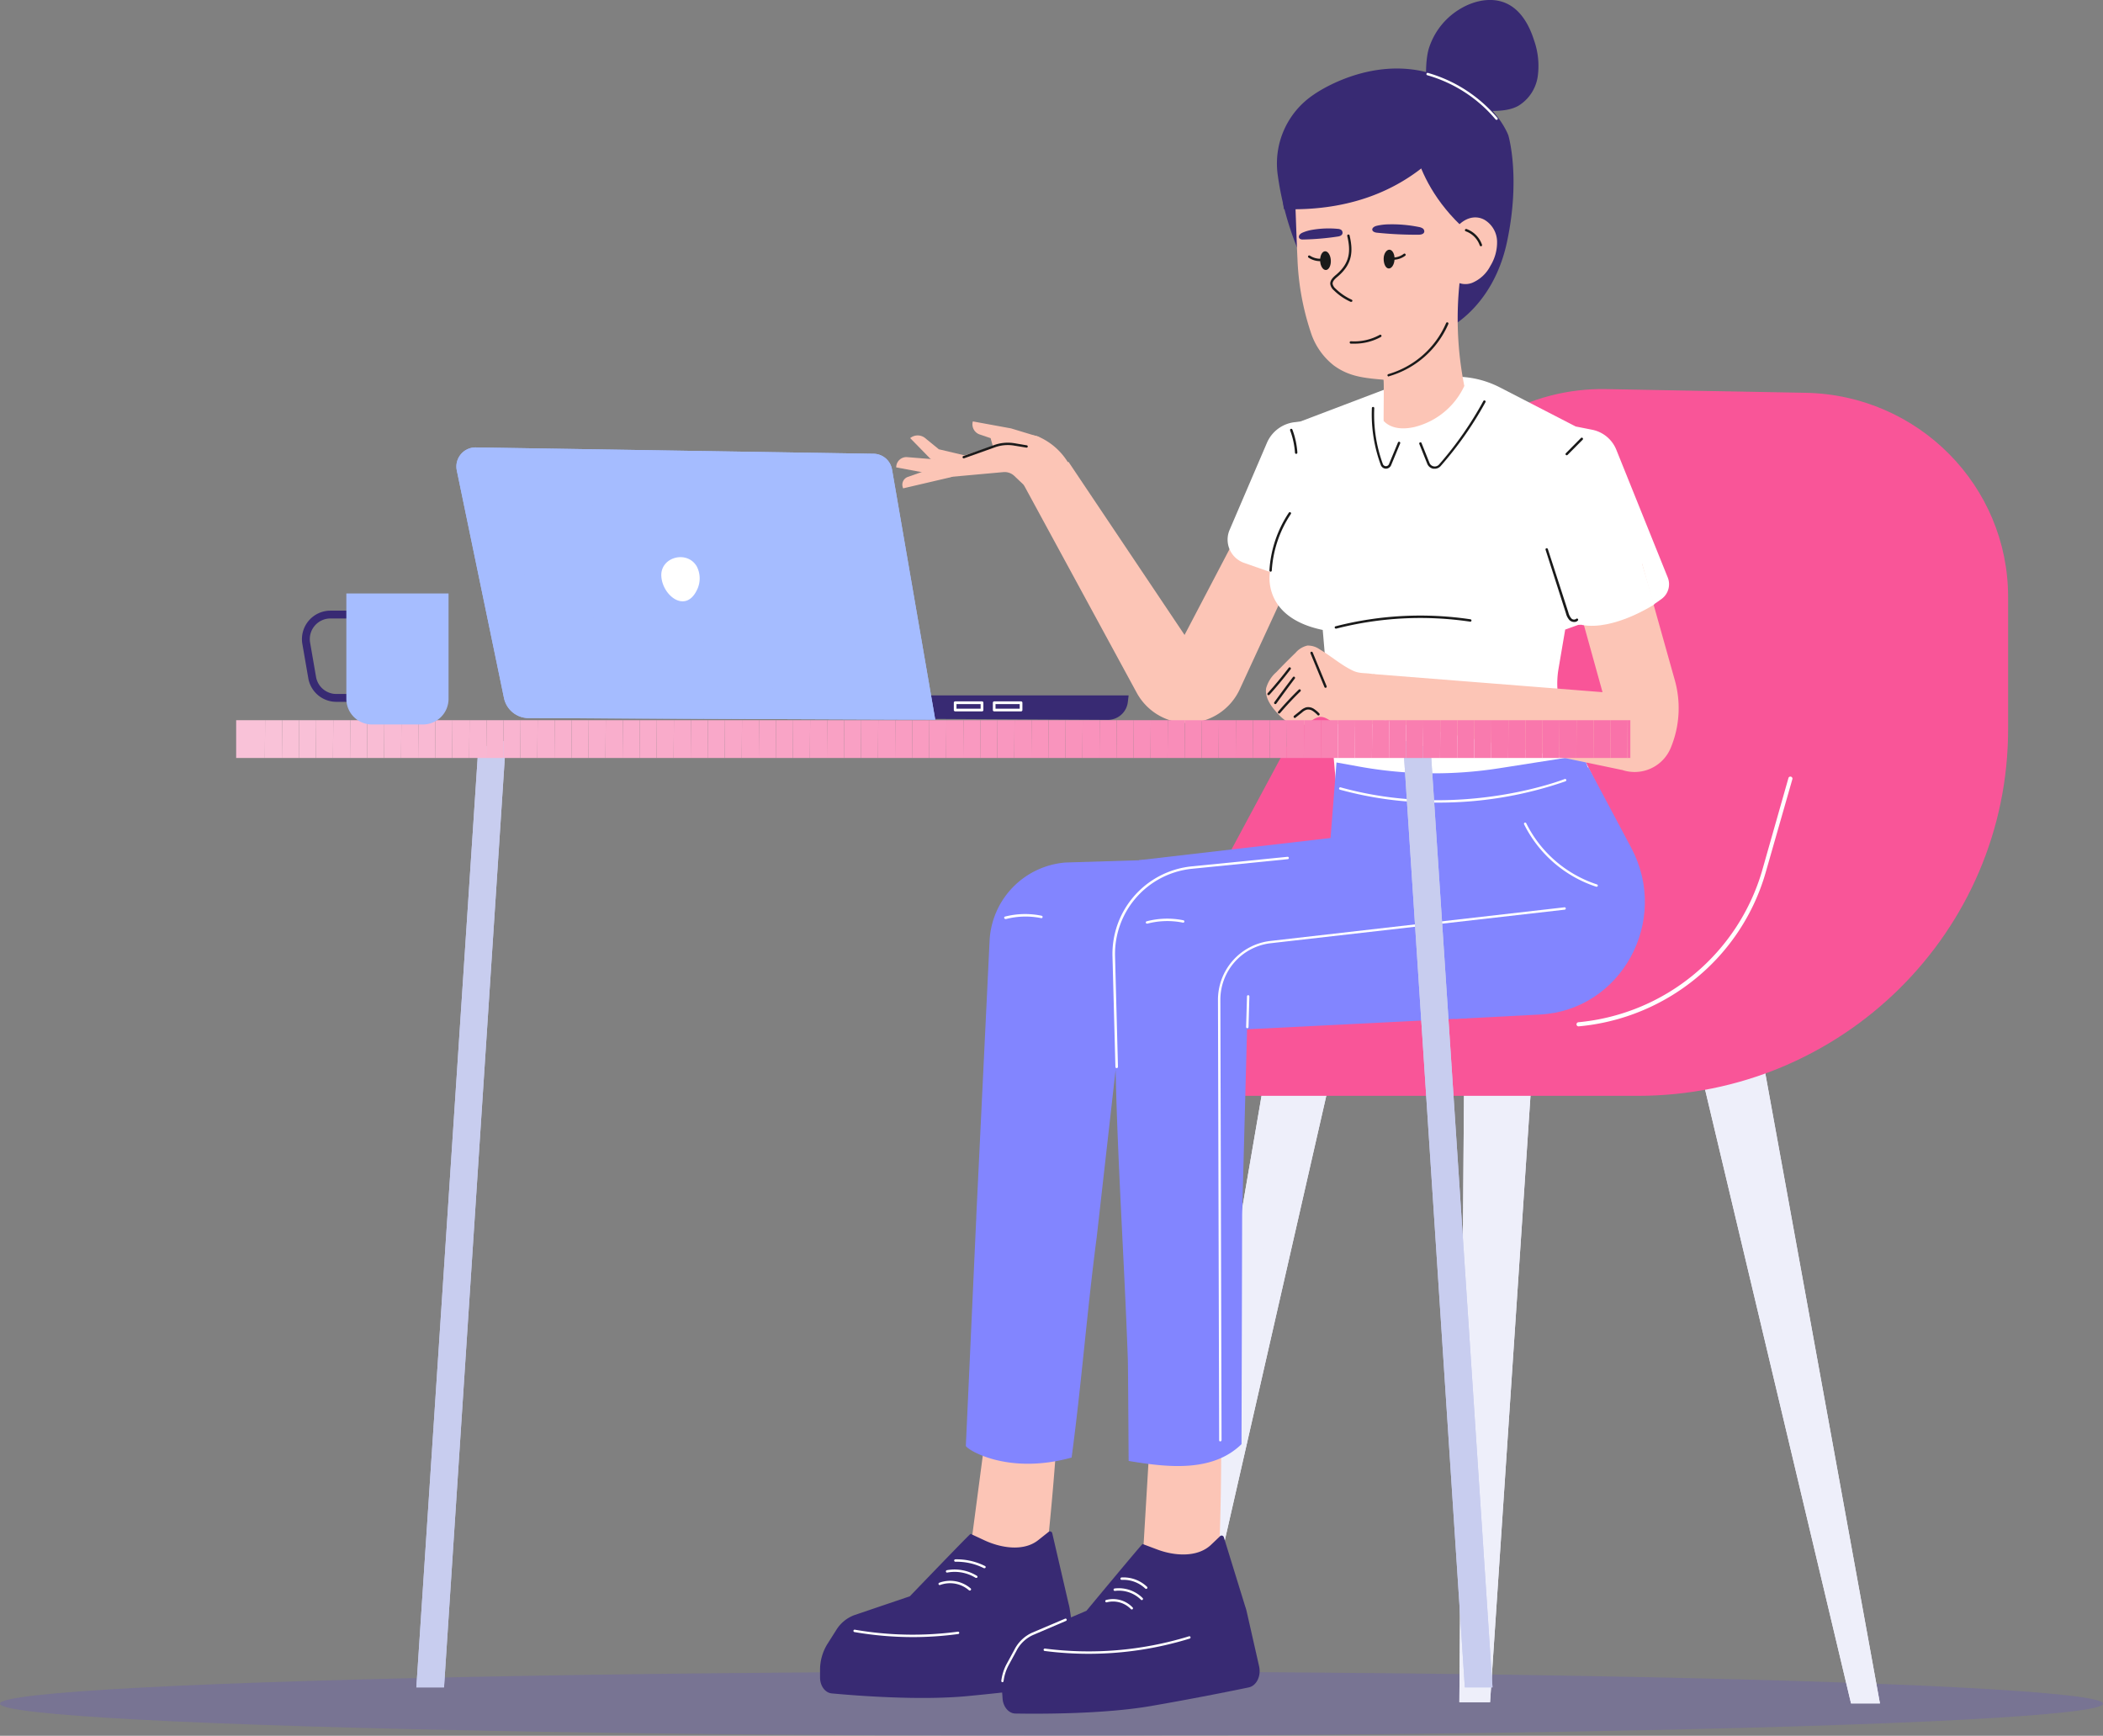 <svg xmlns="http://www.w3.org/2000/svg" xmlns:xlink="http://www.w3.org/1999/xlink" viewBox="0 0 535 441.64">
  <rect x="0" y="0" width="535" height="441.64" fill="#808080" stroke="none"/>
  <defs>
    <clipPath id="clip-path">
      <polygon points="470.9 433.4 478.25 433.4 444.73 249.12 427.74 251.85 470.9 433.4" fill="#eeeffa"/>
    </clipPath>
    <clipPath id="clip-path-2">
      <polygon points="302.39 432.2 294.58 432.2 325.8 250.49 343.25 253.21 302.39 432.2" fill="#eeeffa"/>
    </clipPath>
    <clipPath id="clip-path-3">
      <polygon points="379.07 433.11 371.26 433.11 372.64 251.4 391 254.12 379.07 433.11" fill="#eeeffa"/>
    </clipPath>
    <clipPath id="clip-path-4">
      <path d="M510.86,151.89v33.63c0,51.53-42.19,93.3-94.24,93.3H308.84a17.37,17.37,0,0,1-15.5-25.51l68-126.71A52.52,52.52,0,0,1,408.61,99l50.79.94C488,100.51,510.86,123.59,510.86,151.89Z" fill="none"/>
    </clipPath>
    <clipPath id="clip-path-5">
      <path d="M121.06,113.84l101.18,1.61a4.83,4.83,0,0,1,4.69,4l11,63.68-103.41-.42a6.42,6.42,0,0,1-6.31-5.12l-12-57.88A4.86,4.86,0,0,1,121.06,113.84Z" fill="#a5bcff"/>
    </clipPath>
    <clipPath id="clip-path-6">
      <polygon points="363.95 190.44 379.69 429.32 372.65 429.32 356.91 188.38 363.95 190.44" fill="#c8cdef"/>
    </clipPath>
    <clipPath id="clip-path-7">
      <polygon points="121.67 190.44 105.92 429.32 112.96 429.32 128.71 188.38 121.67 190.44" fill="#c8cdef"/>
    </clipPath>
    <clipPath id="clip-path-8">
      <rect x="60.08" y="183.24" width="354.67" height="9.62" transform="translate(474.84 376.1) rotate(180)" fill="none"/>
    </clipPath>
  </defs>
  <g id="Layer_2" data-name="Layer 2">
    <g id="Design">
      <g>
        <g opacity="0.22">
          <ellipse cx="267.5" cy="433.47" rx="267.5" ry="8.17" fill="#5c49d8"/>
        </g>
        <g>
          <g>
            <g>
              <g>
                <g>
                  <polygon points="470.9 433.4 478.25 433.4 444.73 249.12 427.74 251.85 470.9 433.4" fill="#eeeffa"/>
                  <g clip-path="url(#clip-path)">
                    <polygon points="478.25 249.75 427.74 249.23 427.74 249.12 478.25 249.12 478.25 249.75" fill="#eeeffa"/>
                    <polygon points="478.25 253.4 427.74 252.89 427.74 249.23 478.25 249.75 478.25 253.4" fill="#eeeffa"/>
                    <polygon points="478.25 257.06 427.74 256.54 427.74 252.89 478.25 253.4 478.25 257.06" fill="#eeeffa"/>
                    <polygon points="478.25 260.71 427.74 260.19 427.74 256.54 478.25 257.06 478.25 260.71" fill="#eeeffa"/>
                    <polygon points="478.25 264.37 427.74 263.85 427.74 260.19 478.25 260.71 478.25 264.37" fill="#eeeffa"/>
                    <polygon points="478.25 268.02 427.74 267.5 427.74 263.85 478.25 264.37 478.25 268.02" fill="#eeeffa"/>
                    <polygon points="478.25 271.67 427.74 271.15 427.74 267.5 478.25 268.02 478.25 271.67" fill="#eeeffa"/>
                    <polygon points="478.25 275.33 427.74 274.81 427.74 271.15 478.25 271.67 478.25 275.33" fill="#eeeffa"/>
                    <polygon points="478.25 278.98 427.74 278.46 427.74 274.81 478.25 275.33 478.25 278.98" fill="#eeeffa"/>
                    <polygon points="478.25 282.63 427.74 282.12 427.74 278.46 478.25 278.98 478.25 282.63" fill="#eeeffa"/>
                    <polygon points="478.25 286.29 427.74 285.77 427.74 282.12 478.25 282.63 478.25 286.29" fill="#eeeffa"/>
                    <polygon points="478.25 289.94 427.74 289.42 427.74 285.77 478.25 286.29 478.25 289.94" fill="#eeeffa"/>
                    <polygon points="478.25 293.6 427.74 293.08 427.74 289.42 478.25 289.94 478.25 293.6" fill="#eeeffa"/>
                    <polygon points="478.25 297.25 427.74 296.73 427.74 293.08 478.25 293.6 478.25 297.25" fill="#eeeffa"/>
                    <polygon points="478.25 300.9 427.74 300.38 427.74 296.73 478.25 297.25 478.25 300.9" fill="#eeeffa"/>
                    <polygon points="478.25 304.56 427.74 304.04 427.74 300.38 478.25 300.9 478.25 304.56" fill="#eeeffa"/>
                    <polygon points="478.25 308.21 427.74 307.69 427.74 304.04 478.25 304.56 478.25 308.21" fill="#eeeffa"/>
                    <polygon points="478.25 311.86 427.74 311.35 427.74 307.69 478.25 308.21 478.25 311.86" fill="#eeeffa"/>
                    <polygon points="478.25 315.52 427.74 315 427.74 311.35 478.25 311.86 478.25 315.52" fill="#eeeffa"/>
                    <polygon points="478.25 319.17 427.74 318.65 427.74 315 478.25 315.52 478.25 319.17" fill="#eeeffa"/>
                    <polygon points="478.25 322.82 427.74 322.31 427.74 318.65 478.25 319.17 478.25 322.82" fill="#eeeffa"/>
                    <polygon points="478.25 326.48 427.74 325.96 427.74 322.31 478.25 322.82 478.25 326.48" fill="#eeeffa"/>
                    <polygon points="478.25 330.13 427.74 329.61 427.74 325.96 478.25 326.48 478.25 330.13" fill="#eeeffa"/>
                    <polygon points="478.25 333.79 427.74 333.27 427.74 329.61 478.25 330.13 478.25 333.79" fill="#eeeffa"/>
                    <polygon points="478.25 337.44 427.74 336.92 427.74 333.27 478.25 333.79 478.25 337.44" fill="#eeeffa"/>
                    <polygon points="478.25 341.09 427.74 340.57 427.74 336.92 478.25 337.44 478.25 341.09" fill="#eeeffa"/>
                    <polygon points="478.25 344.75 427.74 344.23 427.74 340.57 478.25 341.09 478.25 344.75" fill="#eeeffa"/>
                    <polygon points="478.25 348.4 427.74 347.88 427.74 344.23 478.25 344.75 478.25 348.4" fill="#eeeffa"/>
                    <polygon points="478.25 352.05 427.74 351.54 427.74 347.88 478.25 348.4 478.25 352.05" fill="#eeeffa"/>
                    <polygon points="478.25 355.71 427.74 355.19 427.74 351.54 478.25 352.05 478.25 355.71" fill="#eeeffa"/>
                    <polygon points="478.25 359.36 427.74 358.84 427.74 355.19 478.25 355.71 478.25 359.36" fill="#eeeffa"/>
                    <polygon points="478.25 363.01 427.74 362.5 427.74 358.84 478.25 359.36 478.25 363.01" fill="#eeeffa"/>
                    <polygon points="478.25 366.67 427.74 366.15 427.74 362.5 478.25 363.01 478.25 366.67" fill="#eeeffa"/>
                    <polygon points="478.25 370.32 427.74 369.8 427.74 366.15 478.25 366.67 478.25 370.32" fill="#eeeffa"/>
                    <polygon points="478.25 373.98 427.74 373.46 427.74 369.8 478.25 370.32 478.25 373.98" fill="#eeeffa"/>
                    <polygon points="478.25 377.63 427.74 377.11 427.74 373.46 478.25 373.98 478.25 377.63" fill="#eeeffa"/>
                    <polygon points="478.25 381.28 427.74 380.76 427.74 377.11 478.25 377.63 478.25 381.28" fill="#eeeffa"/>
                    <polygon points="478.25 384.94 427.74 384.42 427.74 380.76 478.25 381.28 478.25 384.94" fill="#eeeffa"/>
                    <polygon points="478.25 388.59 427.74 388.07 427.74 384.42 478.25 384.94 478.25 388.59" fill="#eeeffa"/>
                    <polygon points="478.25 392.25 427.74 391.73 427.74 388.07 478.25 388.59 478.25 392.25" fill="#eeeffa"/>
                    <polygon points="478.25 395.9 427.74 395.38 427.74 391.73 478.25 392.25 478.25 395.9" fill="#eeeffa"/>
                    <polygon points="478.25 399.55 427.74 399.03 427.74 395.38 478.25 395.9 478.25 399.55" fill="#eeeffa"/>
                    <polygon points="478.25 403.21 427.74 402.69 427.74 399.03 478.25 399.55 478.25 403.21" fill="#eeeffa"/>
                    <polygon points="478.25 406.86 427.74 406.34 427.74 402.69 478.25 403.21 478.25 406.86" fill="#eeeffa"/>
                    <polygon points="478.25 410.51 427.74 410 427.74 406.34 478.25 406.86 478.25 410.51" fill="#eeeffa"/>
                    <polygon points="478.25 414.17 427.74 413.65 427.74 410 478.25 410.51 478.25 414.17" fill="#eeeffa"/>
                    <polygon points="478.25 417.82 427.74 417.3 427.74 413.65 478.25 414.17 478.25 417.82" fill="#eeeffa"/>
                    <polygon points="478.25 421.47 427.74 420.96 427.74 417.3 478.25 417.82 478.25 421.47" fill="#eeeffa"/>
                    <polygon points="478.25 425.13 427.74 424.61 427.74 420.96 478.25 421.47 478.25 425.13" fill="#eeeffa"/>
                    <polygon points="478.25 428.78 427.74 428.26 427.74 424.61 478.25 425.13 478.25 428.78" fill="#eeeffa"/>
                    <polygon points="478.25 432.44 427.74 431.92 427.74 428.26 478.25 428.78 478.25 432.44" fill="#eeeffa"/>
                    <polygon points="427.74 431.92 478.25 432.44 478.25 433.4 427.74 433.4 427.74 431.92" fill="#eeeffa"/>
                  </g>
                </g>
                <g>
                  <polygon points="302.39 432.2 294.58 432.2 325.8 250.49 343.25 253.21 302.39 432.2" fill="#eeeffa"/>
                  <g clip-path="url(#clip-path-2)">
                    <polygon points="343.25 252.04 295.62 251.55 295.63 250.49 343.25 250.49 343.25 252.04" fill="#eeeffa"/>
                    <polygon points="343.25 255.69 295.59 255.2 295.62 251.55 343.25 252.04 343.25 255.69" fill="#eeeffa"/>
                    <polygon points="343.25 259.35 295.55 258.86 295.59 255.2 343.25 255.69 343.25 259.35" fill="#eeeffa"/>
                    <polygon points="343.25 263 295.51 262.51 295.55 258.86 343.25 259.35 343.25 263" fill="#eeeffa"/>
                    <polygon points="343.25 266.65 295.47 266.17 295.51 262.51 343.25 263 343.25 266.65" fill="#eeeffa"/>
                    <polygon points="343.25 270.31 295.44 269.82 295.47 266.17 343.25 266.65 343.25 270.31" fill="#eeeffa"/>
                    <polygon points="343.25 273.96 295.4 273.47 295.44 269.82 343.25 270.31 343.25 273.96" fill="#eeeffa"/>
                    <polygon points="343.25 277.62 295.36 277.13 295.4 273.47 343.25 273.96 343.25 277.62" fill="#eeeffa"/>
                    <polygon points="343.25 281.27 295.32 280.78 295.36 277.13 343.25 277.62 343.25 281.27" fill="#eeeffa"/>
                    <polygon points="343.25 284.92 295.29 284.43 295.32 280.78 343.25 281.27 343.25 284.92" fill="#eeeffa"/>
                    <polygon points="343.25 288.58 295.25 288.09 295.29 284.43 343.25 284.92 343.25 288.58" fill="#eeeffa"/>
                    <polygon points="343.25 292.23 295.21 291.74 295.25 288.09 343.25 288.58 343.25 292.23" fill="#eeeffa"/>
                    <polygon points="343.25 295.89 295.18 295.39 295.21 291.74 343.25 292.23 343.25 295.89" fill="#eeeffa"/>
                    <polygon points="343.25 299.54 295.14 299.05 295.18 295.39 343.25 295.89 343.25 299.54" fill="#eeeffa"/>
                    <polygon points="343.25 303.19 295.1 302.7 295.14 299.05 343.25 299.54 343.25 303.19" fill="#eeeffa"/>
                    <polygon points="343.25 306.85 295.06 306.35 295.1 302.7 343.25 303.19 343.25 306.85" fill="#eeeffa"/>
                    <polygon points="343.25 310.5 295.02 310.01 295.06 306.35 343.25 306.85 343.25 310.5" fill="#eeeffa"/>
                    <polygon points="343.25 314.15 294.99 313.66 295.02 310.01 343.25 310.5 343.25 314.15" fill="#eeeffa"/>
                    <polygon points="343.25 317.81 294.95 317.31 294.99 313.66 343.25 314.15 343.25 317.81" fill="#eeeffa"/>
                    <polygon points="343.25 321.46 294.91 320.97 294.95 317.31 343.25 317.81 343.25 321.46" fill="#eeeffa"/>
                    <polygon points="343.25 325.12 294.88 324.62 294.91 320.97 343.25 321.46 343.25 325.12" fill="#eeeffa"/>
                    <polygon points="343.25 328.77 294.84 328.27 294.88 324.62 343.25 325.12 343.25 328.77" fill="#eeeffa"/>
                    <polygon points="343.25 332.18 343.25 332.43 294.8 331.93 294.84 328.27 343.25 328.77 343.25 332.18" fill="#eeeffa"/>
                    <rect x="317.18" y="309.78" width="3.65" height="48.45" transform="translate(-18.25 649.57) rotate(-89.41)" fill="#eeeffa"/>
                    <rect x="317.14" y="313.43" width="3.65" height="48.45" transform="translate(-21.94 653.15) rotate(-89.41)" fill="#eeeffa"/>
                    <rect x="317.1" y="317.08" width="3.65" height="48.45" transform="translate(-25.63 656.72) rotate(-89.41)" fill="#eeeffa"/>
                    <rect x="317.07" y="320.74" width="3.65" height="48.45" transform="translate(-29.32 660.3) rotate(-89.41)" fill="#eeeffa"/>
                    <rect x="317.03" y="324.39" width="3.65" height="48.45" transform="translate(-33.01 663.88) rotate(-89.41)" fill="#eeeffa"/>
                    <polygon points="343.06 350.69 343.02 354.35 294.58 353.85 294.58 353.24 294.61 350.19 343.06 350.69" fill="#eeeffa"/>
                    <polygon points="343.02 354.35 342.99 358 294.58 357.5 294.58 353.85 343.02 354.35" fill="#eeeffa"/>
                    <polygon points="342.99 358 342.95 361.65 294.58 361.16 294.58 357.5 342.99 358" fill="#eeeffa"/>
                    <polygon points="342.95 361.65 342.91 365.31 294.58 364.81 294.58 361.16 342.95 361.65" fill="#eeeffa"/>
                    <polygon points="342.91 365.31 342.88 368.96 294.58 368.46 294.58 364.81 342.91 365.31" fill="#eeeffa"/>
                    <polygon points="342.88 368.96 342.84 372.61 294.58 372.12 294.58 368.46 342.88 368.96" fill="#eeeffa"/>
                    <polygon points="342.84 372.61 342.8 376.27 294.58 375.77 294.58 372.12 342.84 372.61" fill="#eeeffa"/>
                    <polygon points="342.8 376.27 342.76 379.92 294.58 379.43 294.58 375.77 342.8 376.27" fill="#eeeffa"/>
                    <polygon points="342.76 379.92 342.73 383.57 294.58 383.08 294.58 379.43 342.76 379.92" fill="#eeeffa"/>
                    <polygon points="342.73 383.57 342.69 387.23 294.58 386.73 294.58 383.08 342.73 383.57" fill="#eeeffa"/>
                    <polygon points="342.69 387.23 342.65 390.88 294.58 390.39 294.58 386.73 342.69 387.23" fill="#eeeffa"/>
                    <polygon points="342.65 390.88 342.61 394.53 294.58 394.04 294.58 390.39 342.65 390.88" fill="#eeeffa"/>
                    <polygon points="342.61 394.53 342.57 398.19 294.58 397.69 294.58 394.04 342.61 394.53" fill="#eeeffa"/>
                    <polygon points="342.57 398.19 342.54 401.84 294.58 401.35 294.58 397.69 342.57 398.19" fill="#eeeffa"/>
                    <polygon points="342.54 401.84 342.5 405.5 294.58 405 294.58 401.35 342.54 401.84" fill="#eeeffa"/>
                    <polygon points="342.5 405.5 342.46 409.15 294.58 408.66 294.58 405 342.5 405.5" fill="#eeeffa"/>
                    <polygon points="342.46 409.15 342.43 412.8 294.58 412.31 294.58 408.66 342.46 409.15" fill="#eeeffa"/>
                    <polygon points="342.43 412.8 342.39 416.45 294.58 415.96 294.58 412.31 342.43 412.8" fill="#eeeffa"/>
                    <polygon points="342.39 416.45 342.35 420.11 294.58 419.62 294.58 415.96 342.39 416.45" fill="#eeeffa"/>
                    <polygon points="342.35 420.11 342.31 423.76 294.58 423.27 294.58 419.62 342.35 420.11" fill="#eeeffa"/>
                    <polygon points="342.31 423.76 342.28 427.42 294.58 426.93 294.58 423.27 342.31 423.76" fill="#eeeffa"/>
                    <polygon points="342.28 427.42 342.24 431.07 294.58 430.58 294.58 426.93 342.28 427.42" fill="#eeeffa"/>
                    <polygon points="342.24 431.07 342.23 432.2 294.58 432.2 294.58 430.58 342.24 431.07" fill="#eeeffa"/>
                  </g>
                </g>
                <g>
                  <polygon points="379.07 433.11 371.26 433.11 372.64 251.4 391 254.12 379.07 433.11" fill="#eeeffa"/>
                  <g clip-path="url(#clip-path-3)">
                    <polygon points="391 252.52 371.82 252.32 371.83 251.4 391 251.4 391 252.52" fill="#eeeffa"/>
                    <polygon points="391 256.18 371.78 255.98 371.82 252.32 391 252.52 391 256.18" fill="#eeeffa"/>
                    <polygon points="391 259.83 371.75 259.63 371.78 255.98 391 256.18 391 259.83" fill="#eeeffa"/>
                    <polygon points="391 263.48 371.71 263.29 371.75 259.63 391 259.83 391 263.48" fill="#eeeffa"/>
                    <polygon points="391 267.14 371.67 266.94 371.71 263.29 391 263.48 391 267.14" fill="#eeeffa"/>
                    <polygon points="391 270.79 371.63 270.59 371.67 266.94 391 267.14 391 270.79" fill="#eeeffa"/>
                    <polygon points="391 274.44 371.6 274.25 371.63 270.59 391 270.79 391 274.44" fill="#eeeffa"/>
                    <polygon points="391 278.1 371.56 277.9 371.6 274.25 391 274.44 391 278.1" fill="#eeeffa"/>
                    <polygon points="391 281.75 371.52 281.55 371.56 277.9 391 278.1 391 281.75" fill="#eeeffa"/>
                    <polygon points="391 285.4 371.48 285.2 371.52 281.55 391 281.75 391 285.4" fill="#eeeffa"/>
                    <polygon points="391 289.06 371.44 288.86 371.48 285.2 391 285.4 391 289.06" fill="#eeeffa"/>
                    <polygon points="391 292.71 371.41 292.51 371.44 288.86 391 289.06 391 292.71" fill="#eeeffa"/>
                    <polygon points="391 296.37 371.37 296.17 371.41 292.51 391 292.71 391 296.37" fill="#eeeffa"/>
                    <polygon points="391 300.02 371.33 299.82 371.37 296.17 391 296.37 391 300.02" fill="#eeeffa"/>
                    <polygon points="391 303.67 371.3 303.47 371.33 299.82 391 300.02 391 303.67" fill="#eeeffa"/>
                    <polygon points="391 307.33 371.26 307.13 371.26 306.74 371.3 303.47 391 303.67 391 307.33" fill="#eeeffa"/>
                    <polygon points="391 310.98 371.26 310.78 371.26 307.13 391 307.33 391 310.98" fill="#eeeffa"/>
                    <polygon points="391 314.64 371.26 314.43 371.26 310.78 391 310.98 391 314.64" fill="#eeeffa"/>
                    <polygon points="391 318.29 371.26 318.09 371.26 314.43 391 314.64 391 318.29" fill="#eeeffa"/>
                    <polygon points="391 321.94 371.26 321.74 371.26 318.09 391 318.29 391 321.94" fill="#eeeffa"/>
                    <polygon points="391 325.6 371.26 325.39 371.26 321.74 391 321.94 391 325.6" fill="#eeeffa"/>
                    <polygon points="391 329.25 371.26 329.05 371.26 325.39 391 325.6 391 329.25" fill="#eeeffa"/>
                    <polygon points="391 332.9 371.26 332.7 371.26 329.05 391 329.25 391 332.9" fill="#eeeffa"/>
                    <polygon points="391 333.08 390.97 336.56 371.26 336.36 371.26 332.7 391 332.9 391 333.08" fill="#eeeffa"/>
                    <polygon points="390.97 336.56 390.93 340.21 371.26 340.01 371.26 336.36 390.97 336.56" fill="#eeeffa"/>
                    <polygon points="390.93 340.21 390.89 343.87 371.26 343.66 371.26 340.01 390.93 340.21" fill="#eeeffa"/>
                    <polygon points="390.89 343.87 390.86 347.52 371.26 347.32 371.26 343.66 390.89 343.87" fill="#eeeffa"/>
                    <polygon points="390.86 347.52 390.82 351.17 371.26 350.97 371.26 347.32 390.86 347.52" fill="#eeeffa"/>
                    <polygon points="390.82 351.17 390.78 354.82 371.26 354.63 371.26 350.97 390.82 351.17" fill="#eeeffa"/>
                    <polygon points="390.78 354.82 390.75 358.48 371.26 358.28 371.26 354.63 390.78 354.82" fill="#eeeffa"/>
                    <polygon points="390.75 358.48 390.71 362.13 371.26 361.93 371.26 358.28 390.75 358.48" fill="#eeeffa"/>
                    <polygon points="390.71 362.13 390.67 365.79 371.26 365.59 371.26 361.93 390.71 362.13" fill="#eeeffa"/>
                    <polygon points="390.67 365.79 390.63 369.44 371.26 369.24 371.26 365.59 390.67 365.79" fill="#eeeffa"/>
                    <polygon points="390.63 369.44 390.6 373.09 371.26 372.89 371.26 369.24 390.63 369.44" fill="#eeeffa"/>
                    <polygon points="390.6 373.09 390.56 376.75 371.26 376.55 371.26 372.89 390.6 373.09" fill="#eeeffa"/>
                    <polygon points="390.56 376.75 390.52 380.4 371.26 380.2 371.26 376.55 390.56 376.75" fill="#eeeffa"/>
                    <polygon points="390.52 380.4 390.48 384.05 371.26 383.86 371.26 380.2 390.52 380.4" fill="#eeeffa"/>
                    <polygon points="390.48 384.05 390.44 387.71 371.26 387.51 371.26 383.86 390.48 384.05" fill="#eeeffa"/>
                    <polygon points="390.44 387.71 390.41 391.36 371.26 391.16 371.26 387.51 390.44 387.71" fill="#eeeffa"/>
                    <polygon points="390.41 391.36 390.37 395.01 371.26 394.82 371.26 391.16 390.41 391.36" fill="#eeeffa"/>
                    <polygon points="390.37 395.01 390.33 398.67 371.26 398.47 371.26 394.82 390.37 395.01" fill="#eeeffa"/>
                    <polygon points="390.33 398.67 390.3 402.32 371.26 402.12 371.26 398.47 390.33 398.67" fill="#eeeffa"/>
                    <polygon points="390.3 402.32 390.26 405.97 371.26 405.78 371.26 402.12 390.3 402.32" fill="#eeeffa"/>
                    <polygon points="390.26 405.97 390.22 409.63 371.26 409.43 371.26 405.78 390.26 405.97" fill="#eeeffa"/>
                    <polygon points="390.22 409.63 390.18 413.28 371.26 413.08 371.26 409.43 390.22 409.63" fill="#eeeffa"/>
                    <polygon points="390.18 413.28 390.14 416.93 371.26 416.74 371.26 413.08 390.18 413.28" fill="#eeeffa"/>
                    <polygon points="390.14 416.93 390.11 420.59 371.26 420.39 371.26 416.74 390.14 416.93" fill="#eeeffa"/>
                    <polygon points="390.11 420.59 390.07 424.24 371.26 424.05 371.26 420.39 390.11 420.59" fill="#eeeffa"/>
                    <polygon points="390.07 424.24 390.03 427.89 371.26 427.7 371.26 424.05 390.07 424.24" fill="#eeeffa"/>
                    <polygon points="390.03 427.89 390 431.55 371.26 431.35 371.26 427.7 390.03 427.89" fill="#eeeffa"/>
                    <polygon points="390 431.55 389.98 433.11 371.26 433.11 371.26 431.35 390 431.55" fill="#eeeffa"/>
                  </g>
                </g>
              </g>
              <g clip-path="url(#clip-path-4)">
                <polygon points="509.36 100.15 506.48 100.09 503.6 100.03 500.73 99.97 497.85 99.91 494.98 99.85 492.1 99.79 489.22 99.72 486.35 99.66 483.47 99.6 480.6 99.54 477.72 99.48 474.84 99.42 471.97 99.36 469.09 99.3 466.21 99.23 463.34 99.17 460.46 99.11 457.59 99.05 454.71 98.99 451.83 98.93 448.96 98.87 446.08 98.81 443.21 98.75 440.33 98.68 439.84 98.67 437.45 98.67 434.58 98.67 431.7 98.67 428.82 98.67 425.94 98.67 423.07 98.67 420.19 98.67 417.31 98.67 414.43 98.67 411.56 98.67 408.68 98.67 405.8 98.67 402.93 98.67 400.05 98.67 397.17 98.67 394.29 98.67 391.42 98.67 388.54 98.67 385.66 98.67 382.78 98.67 379.91 98.67 377.03 98.67 374.15 98.67 371.27 98.67 368.4 98.67 365.52 98.67 362.64 98.67 359.76 98.67 356.89 98.67 354.01 98.67 351.13 98.67 348.25 98.67 345.38 98.67 342.5 98.67 339.62 98.67 336.75 98.67 333.87 98.67 330.99 98.67 328.11 98.67 325.24 98.67 322.36 98.67 319.48 98.67 316.6 98.67 313.73 98.67 310.85 98.67 307.97 98.67 287.14 98.67 287.14 278.82 304.14 278.82 307.02 278.82 309.89 278.82 312.77 278.82 315.65 278.82 318.53 278.82 321.4 278.82 324.28 278.82 327.16 278.82 330.04 278.82 332.91 278.82 335.79 278.82 338.67 278.82 341.55 278.82 344.42 278.82 347.3 278.82 350.18 278.82 353.05 278.82 355.93 278.82 358.81 278.82 361.69 278.82 364.56 278.82 367.44 278.82 370.32 278.82 373.2 278.82 376.07 278.82 378.95 278.82 381.83 278.82 384.7 278.82 387.58 278.82 390.46 278.82 393.34 278.82 396.21 278.82 399.09 278.82 401.97 278.82 404.85 278.82 407.72 278.82 410.6 278.82 413.48 278.82 416.36 278.82 419.23 278.82 422.11 278.82 424.99 278.82 427.87 278.82 430.74 278.82 433.62 278.82 436.5 278.82 439.38 278.82 442.25 278.82 445.13 278.82 448.01 278.82 450.88 278.82 453.76 278.82 456.64 278.82 459.52 278.82 462.39 278.82 465.27 278.82 468.15 278.82 471.02 278.82 473.9 278.82 476.78 278.82 479.66 278.82 482.54 278.82 485.41 278.82 488.29 278.82 491.17 278.82 494.04 278.82 496.92 278.82 499.8 278.82 502.68 278.82 505.55 278.82 508.43 278.82 510.86 278.82 510.86 164.72 510.86 100.19 509.36 100.15" fill="#f95598"/>
              </g>
            </g>
            <path d="M401.59,261.14a.53.53,0,0,1-.53-.47.54.54,0,0,1,.48-.58,53.9,53.9,0,0,0,46.71-38.45L455,197.88a.53.53,0,0,1,1,.29l-6.8,23.76a54,54,0,0,1-17.68,26.92,54.8,54.8,0,0,1-29.94,12.29Z" fill="#fff"/>
          </g>
          <g>
            <path d="M314.56,136.33l-13.21,25.22L271.82,117.5l-11.47,5.69,28.79,53a14.73,14.73,0,0,0,12.92,7.77h0a14.77,14.77,0,0,0,13.37-8.67l16.15-35Z" fill="#fcc5b6"/>
            <path d="M269,363.69q-.9,14-2.35,27.94c-.28,2.65-.68,5.54-2.58,7.37-2.46,2.36-6.32,2-9.65,1.43-3.09-.51-5.94-1.22-7.87-3.76q2.11-16,4.21-31.93c.21-1.61,1.82-2.52,3.32-3.07a22.85,22.85,0,0,1,4.66-1c3.55-.48,7.35-.93,10.56.68.54.27,1.13.76,1,1.36A1.15,1.15,0,0,1,269,363.69Z" fill="#fcc5b6"/>
            <path d="M310.65,362.93q.11,14-.35,28c-.08,2.67-.27,5.58-2,7.54-2.28,2.54-6.16,2.44-9.52,2.15-3.12-.27-6-.78-8.12-3.16l1.92-32.16c.09-1.62,1.63-2.65,3.08-3.31a22.84,22.84,0,0,1,4.58-1.32c3.51-.75,7.26-1.48,10.59-.11.56.23,1.18.67,1.1,1.28A1.14,1.14,0,0,1,310.65,362.93Z" fill="#fcc5b6"/>
            <path d="M316.4,143.18l6.68,2.34s-2.34,11.5,13.42,14.76l4.35,50.61,67.71-6.4-10.19-21a22,22,0,0,1-1.89-13.3l1.7-10,3.32-1.2,3.37-.15a31.72,31.72,0,0,0,17.39-6.13l.51-.37A4.63,4.63,0,0,0,424.3,147l-13.1-32.54a8.38,8.38,0,0,0-6.12-5.11l-4.23-.84-19.28-9.94a24.52,24.52,0,0,0-15.69-2.32l-12,2.23-23,8.74-1.69.22a8.77,8.77,0,0,0-6.9,5.27l-9.48,22.11A6.27,6.27,0,0,0,316.4,143.18Z" fill="#fff"/>
            <polygon points="289.77 218.86 408.42 205.11 410.31 208.82 359.35 225.5 331.57 218.73 287.92 223.83 289.77 218.86" fill="#8285ff"/>
            <path d="M370.14,259.25l21.64-1.12c20.63-1.07,33.1-23.79,23.24-42.35l-10.93-20.56-46.17,12Z" fill="#8285ff"/>
            <path d="M316,309.05l-.16,58.39c-7.4,7.23-18.81,5.93-28.72,4.27,0,0-.13-23.48-.2-25.8-.81-23.36-2.62-50.3-3.11-73.68L279,314.8c-2.45,18.65-3.88,37.41-6.38,56.05-16.53,4.59-26.94-2.23-26.91-3l2.53-55.43.12-2.51,0-.35,3.38-70a21,21,0,0,1,19.39-20.11l93.56-2.88,8.56,42.5-56,2.82Z" fill="#8285ff"/>
            <path d="M284.06,271.76a.3.3,0,0,1-.3-.3l-.74-28a22.39,22.39,0,0,1,19.88-23L327.54,218a.3.3,0,0,1,.34.27.3.3,0,0,1-.28.33L303,221.07a21.79,21.79,0,0,0-19.33,22.37l.74,28a.3.3,0,0,1-.3.31Z" fill="#fff"/>
            <path d="M246.91,390.26c-.93.77-15.45,15.89-15.45,15.89l-14.09,4.78a9.16,9.16,0,0,0-4.69,3.9l-2.23,3.52a12.49,12.49,0,0,0-1.83,6.55v1.9c0,2.13,1.28,3.91,3,4.06,6.56.61,22.57,1.83,34.52.68,10.47-1,20.08-2.19,25.15-2.85,2-.26,3.43-2.66,3-5.19l-2.15-14.09a11.26,11.26,0,0,0-.3-1.4l-4.15-17.91a.58.58,0,0,0-.92-.34l-2.62,2.08c-3.74,3-9.53,2-13.66.09Z" fill="#382a73"/>
            <path d="M290.66,392.84c-.87.84-14.27,17-14.27,17l-13.7,5.83a9.1,9.1,0,0,0-4.41,4.23l-2,3.68a12.45,12.45,0,0,0-1.36,6.67l.13,1.89c.14,2.13,1.56,3.81,3.25,3.84,6.58.11,22.64.13,34.47-1.91,10.37-1.79,19.87-3.69,24.88-4.73,2-.41,3.23-2.91,2.66-5.4l-3.15-13.89a12,12,0,0,0-.4-1.37l-5.42-17.56a.58.58,0,0,0-.95-.27L308,393.13c-3.51,3.23-9.36,2.72-13.61,1.11Z" fill="#382a73"/>
            <path d="M255,428h0a.3.3,0,0,1-.27-.34,12.26,12.26,0,0,1,1.32-4.22l2-3.68a9.43,9.43,0,0,1,4.56-4.37l8.34-3.54a.3.3,0,0,1,.4.16.31.31,0,0,1-.16.4L262.8,416a8.79,8.79,0,0,0-4.25,4.09l-2,3.68a11.76,11.76,0,0,0-1.25,4A.3.3,0,0,1,255,428Z" fill="#fff"/>
            <path d="M329.74,115.48a.3.3,0,0,1-.3-.29,20.1,20.1,0,0,0-1.23-5.68.31.31,0,0,1,.17-.39.31.31,0,0,1,.4.18,20.62,20.62,0,0,1,1.27,5.85.31.31,0,0,1-.29.33Z" fill="#1a1a1a"/>
            <path d="M398.57,115.83a.29.29,0,0,1-.21-.08.31.31,0,0,1,0-.44l3.85-3.89a.31.31,0,0,1,.44.43l-3.86,3.89A.31.31,0,0,1,398.57,115.83Z" fill="#1a1a1a"/>
            <path d="M339.88,159.94a.3.3,0,0,1-.07-.6,86.51,86.51,0,0,1,34.28-1.77.31.31,0,0,1,.25.35.3.3,0,0,1-.35.25,86.19,86.19,0,0,0-34,1.76Z" fill="#1a1a1a"/>
            <path d="M323.22,145.45h0a.29.29,0,0,1-.28-.32,29.68,29.68,0,0,1,4.94-14.69.32.32,0,0,1,.43-.08.3.3,0,0,1,.08.42,29.13,29.13,0,0,0-4.85,14.38A.29.29,0,0,1,323.22,145.45Z" fill="#1a1a1a"/>
            <path d="M255.76,233.81a.3.3,0,0,1-.29-.23.29.29,0,0,1,.21-.37A20.52,20.52,0,0,1,265,233a.3.3,0,0,1,.23.36.29.29,0,0,1-.36.24,19.83,19.83,0,0,0-9,.25Z" fill="#fff"/>
            <path d="M291.83,235a.3.3,0,0,1-.08-.6,20.62,20.62,0,0,1,9.31-.25.31.31,0,0,1,.24.36.31.31,0,0,1-.36.24,20,20,0,0,0-9,.24Z" fill="#fff"/>
            <path d="M317.31,261.61h0a.3.3,0,0,1-.3-.31l.22-7.79a.3.3,0,0,1,.31-.3h0a.31.31,0,0,1,.3.32l-.22,7.79A.3.3,0,0,1,317.31,261.61Z" fill="#fff"/>
            <path d="M406.18,225.61h-.1a31.43,31.43,0,0,1-18.35-15.88.3.3,0,0,1,.13-.41.31.31,0,0,1,.41.14,30.84,30.84,0,0,0,18,15.57.3.3,0,0,1,.2.38A.3.3,0,0,1,406.18,225.61Z" fill="#fff"/>
            <path d="M310.45,366.75a.3.3,0,0,1-.3-.31l-.3-111.86a15.08,15.08,0,0,1,13.23-15.16L398,230.85a.3.3,0,0,1,.33.27.3.3,0,0,1-.26.33L323.15,240a14.47,14.47,0,0,0-12.69,14.55l.3,111.86a.31.31,0,0,1-.31.31Z" fill="#fff"/>
            <path d="M400.45,158.25a1.76,1.76,0,0,1-1.17-.46,4,4,0,0,1-.91-1.75l-5.18-16.16a.3.3,0,1,1,.58-.18L399,155.85a3.5,3.5,0,0,0,.75,1.49.92.92,0,0,0,1.21.13.3.3,0,1,1,.44.42A1.21,1.21,0,0,1,400.45,158.25Z" fill="#1a1a1a"/>
            <path d="M365,119.26l-.37,0a2.06,2.06,0,0,1-1.56-1.31l-2-5a.3.3,0,0,1,.18-.39.29.29,0,0,1,.39.17l2,5a1.45,1.45,0,0,0,2.46.45A90,90,0,0,0,377.38,102a.31.31,0,0,1,.54.29,90.39,90.39,0,0,1-11.4,16.27A2,2,0,0,1,365,119.26Z" fill="#1a1a1a"/>
            <path d="M352.57,119.25h0a1.43,1.43,0,0,1-1.32-1A37.16,37.16,0,0,1,349,103.9a.31.31,0,1,1,.61,0,36.52,36.52,0,0,0,2.18,14.15.84.84,0,0,0,.77.56.85.85,0,0,0,.8-.54l2.28-5.49a.3.3,0,1,1,.56.23l-2.28,5.5A1.45,1.45,0,0,1,352.57,119.25Z" fill="#1a1a1a"/>
            <path d="M291.57,404.26a.28.28,0,0,1-.21-.08,8.09,8.09,0,0,0-6-2.21.3.3,0,0,1-.32-.28.31.31,0,0,1,.28-.33,8.66,8.66,0,0,1,6.49,2.38.3.3,0,0,1,0,.43A.31.31,0,0,1,291.57,404.26Z" fill="#fff"/>
            <path d="M290.47,407.12a.29.29,0,0,1-.21-.09,8,8,0,0,0-6.65-2.25.31.31,0,0,1-.09-.61,8.59,8.59,0,0,1,7.17,2.43.3.3,0,0,1,0,.43A.31.31,0,0,1,290.47,407.12Z" fill="#fff"/>
            <path d="M287.92,409.5a.31.31,0,0,1-.22-.09,6.34,6.34,0,0,0-6.14-1.73.3.3,0,0,1-.37-.22.29.29,0,0,1,.21-.37,6.87,6.87,0,0,1,6.74,1.9.3.3,0,0,1,0,.43A.28.28,0,0,1,287.92,409.5Z" fill="#fff"/>
            <path d="M250.45,399a.35.35,0,0,1-.14,0,15.36,15.36,0,0,0-7.26-1.64.31.31,0,0,1-.31-.3.3.3,0,0,1,.3-.31,16,16,0,0,1,7.55,1.7.3.3,0,0,1,.13.41A.29.29,0,0,1,250.45,399Z" fill="#fff"/>
            <path d="M248.37,401.46a.32.32,0,0,1-.16,0,10.15,10.15,0,0,0-7.21-1.35.29.29,0,0,1-.36-.24.31.31,0,0,1,.24-.36,10.87,10.87,0,0,1,7.65,1.43.3.3,0,0,1,.1.42A.31.31,0,0,1,248.37,401.46Z" fill="#fff"/>
            <path d="M246.71,404.69a.31.31,0,0,1-.21-.07,7.34,7.34,0,0,0-7.33-1.35.31.31,0,0,1-.4-.17.31.31,0,0,1,.18-.4,8,8,0,0,1,8,1.46.3.3,0,0,1,0,.43A.28.28,0,0,1,246.71,404.69Z" fill="#fff"/>
            <path d="M276.92,420.78a86.54,86.54,0,0,1-11.16-.72.31.31,0,0,1-.27-.35.32.32,0,0,1,.35-.26,86.72,86.72,0,0,0,36.64-3.12.29.29,0,0,1,.38.2.3.3,0,0,1-.2.38A87.22,87.22,0,0,1,276.92,420.78Z" fill="#fff"/>
            <path d="M232.21,416.53a87.48,87.48,0,0,1-14.79-1.27.31.31,0,1,1,.11-.6,86.59,86.59,0,0,0,26.16.49.3.3,0,1,1,.08.6A86.12,86.12,0,0,1,232.21,416.53Z" fill="#fff"/>
            <g>
              <path d="M368.5,83.47s11.33-5.31,14.87-21.88.35-27.15.35-27.15-3.9-11.08-19.67-15.76S334.32,24,334.32,24a21.08,21.08,0,0,0-9.23,20.77A77.57,77.57,0,0,0,333.22,70Z" fill="#382a73"/>
              <path d="M329.29,45.8c.3,6.75.48,13.5.79,20.25a66.88,66.88,0,0,0,3.4,18.56A17.47,17.47,0,0,0,339.34,93c3.91,2.86,7.81,3.19,12.6,3.61.2,0,0,9.73.06,10.49,1.94,2.07,5.07,2.18,7.81,1.55A19,19,0,0,0,372.52,98.2a87.72,87.72,0,0,1-1.13-27A41.46,41.46,0,0,0,379,60.71a25.69,25.69,0,0,0,2.65-12.82c-.58-7.85-5.58-14.88-12-19.17a29.32,29.32,0,0,0-14.38-5,24.68,24.68,0,0,0-14.67,3.68C334.1,31.56,329,38,329.29,45.8Z" fill="#fcc5b6"/>
              <path d="M343.74,76.8a.27.27,0,0,1-.12,0,14.55,14.55,0,0,1-4.28-2.93,2.64,2.64,0,0,1-.92-1.57c-.1-1,.77-1.79,1.48-2.39l.12-.1c3.47-3,3.61-6,2.72-9.77a.3.3,0,1,1,.59-.14c.92,3.93.78,7.2-2.92,10.38l-.12.1c-.62.53-1.33,1.14-1.27,1.86a2.2,2.2,0,0,0,.75,1.2,14.38,14.38,0,0,0,4.1,2.81.3.3,0,0,1,.15.4A.31.31,0,0,1,343.74,76.8Z" fill="#1a1a1a"/>
              <path d="M344.64,87.44l-1,0a.31.31,0,0,1-.28-.33.3.3,0,0,1,.33-.28A13.32,13.32,0,0,0,351,85.2a.3.3,0,1,1,.3.53A13.94,13.94,0,0,1,344.64,87.44Z" fill="#1a1a1a"/>
              <path d="M358.78,29.67s-1,16.35,15.54,30.1l7.41-.5,1.72-21.09-19.58-17Z" fill="#382a73"/>
              <path d="M350.33,59.21a97.61,97.61,0,0,0,10.54.51c.59,0,1.33-.14,1.46-.72a.93.93,0,0,0-.4-.89,2.48,2.48,0,0,0-.95-.35,34.2,34.2,0,0,0-7.62-.68,14.32,14.32,0,0,0-3.13.37C348.73,57.83,348.69,59.05,350.33,59.21Z" fill="#382a73"/>
              <path d="M377.57,55.88a6.57,6.57,0,0,1,3.28,5.43,11.42,11.42,0,0,1-1.7,6.34,9.23,9.23,0,0,1-4.6,4.3,4.79,4.79,0,0,1-5.66-1.69c-.88-1.44-.74-3.27-.57-5a25.32,25.32,0,0,1,.78-4.75C370.15,57.14,373.93,54,377.57,55.88Z" fill="#fcc5b6"/>
              <path d="M331.5,60.94a67.61,67.61,0,0,0,8.86-.76c.49-.07,1.11-.29,1.18-.88a.93.93,0,0,0-.38-.84,1.8,1.8,0,0,0-.82-.23,24.72,24.72,0,0,0-6.42.23,10.56,10.56,0,0,0-2.6.75C330.09,59.76,330.12,61,331.5,60.94Z" fill="#382a73"/>
              <path d="M376.73,62.64a.3.3,0,0,1-.29-.21,5.85,5.85,0,0,0-3.56-3.58.3.3,0,0,1-.19-.38.31.31,0,0,1,.39-.2,6.5,6.5,0,0,1,3.94,4,.31.31,0,0,1-.19.39Z" fill="#1a1a1a"/>
              <path d="M354.77,66c-.07,1.32-.73,2.35-1.49,2.31S352,67.16,352,65.84s.74-2.35,1.49-2.31S354.84,64.67,354.77,66Z" fill="#1a1a1a"/>
              <path d="M338.56,66.24c.07,1.32-.49,2.42-1.24,2.46s-1.42-1-1.48-2.31.49-2.42,1.24-2.46S338.49,64.92,338.56,66.24Z" fill="#1a1a1a"/>
              <path d="M354.35,66.1a5.12,5.12,0,0,1-.56,0,.3.3,0,0,1-.27-.34.3.3,0,0,1,.33-.26,4.54,4.54,0,0,0,3.29-.94.31.31,0,0,1,.38.48A5.18,5.18,0,0,1,354.35,66.1Z" fill="#1a1a1a"/>
              <path d="M363.45,12.48a18,18,0,0,1,8.22-10.34c3.6-2.11,8.18-3,11.9-1.11,3.45,1.74,5.51,5.48,6.69,9.22a19.54,19.54,0,0,1,.93,9.24,10.53,10.53,0,0,1-5,7.48c-2.35,1.25-5.11,1.27-7.76,1.27-3.92,0-11.5,1.64-14.09-2.18C362.33,23.08,362.54,15.65,363.45,12.48Z" fill="#382a73"/>
              <path d="M335.89,66.45a5.38,5.38,0,0,1-3-.9.31.31,0,0,1-.09-.42.32.32,0,0,1,.43-.09,4.79,4.79,0,0,0,3,.78.31.31,0,1,1,.05.61Z" fill="#1a1a1a"/>
              <path d="M326.64,53.21c14.92.47,27.72-3.66,37.67-12.65,2.55-2.3,2.43-11.61.48-14.46a10.92,10.92,0,0,0-8.87-4.33,23.16,23.16,0,0,0-9.83,2.5,38.86,38.86,0,0,0-15.16,11.59A22.07,22.07,0,0,0,326.64,53.21Z" fill="#382a73"/>
              <path d="M353.27,95.79a.31.31,0,0,1-.29-.23.3.3,0,0,1,.21-.37,23,23,0,0,0,14.7-13,.31.31,0,0,1,.4-.16.31.31,0,0,1,.17.4,23.61,23.61,0,0,1-15.1,13.3Z" fill="#1a1a1a"/>
              <path d="M380.69,30.48a.3.3,0,0,1-.23-.11,35.39,35.39,0,0,0-17.37-11.23.3.3,0,0,1-.2-.38.31.31,0,0,1,.38-.21A36,36,0,0,1,380.93,30a.3.3,0,0,1,0,.43A.31.31,0,0,1,380.69,30.48Z" fill="#fff"/>
            </g>
            <path d="M340,194l5.87,1.06a106.78,106.78,0,0,0,35.58.4l21.33-3.35,2.08,5.68-46.1,20.84L338.19,217Z" fill="#8285ff"/>
            <path d="M400.39,149.83l7.29,26.28-58.37-4.61,1,11.36,62.45,13.07a9.94,9.94,0,0,0,12.33-5.79h0a26.29,26.29,0,0,0,1-17l-8.33-29.69Z" fill="#fcc5b6"/>
            <path d="M261.74,124.61l-3.67-3.49a3.6,3.6,0,0,0-2.82-1l-14,1.27L228,118.92h0a2.58,2.58,0,0,1,2.77-2.61l10.44.84L261,111a4.75,4.75,0,0,1,3.42.21h0a16.59,16.59,0,0,1,7.26,6.42l.69,1.11Z" fill="#fcc5b6"/>
            <path d="M247.84,116.44l-9-2.13-3.49-2.85a3,3,0,0,0-3.57-.16l-.24.16,5.21,5.33,7.65,1.78Z" fill="#fcc5b6"/>
            <path d="M264.17,111.11,257.22,109l-9.73-1.78h0a2.72,2.72,0,0,0,1.71,3.31l2.81.95,1.39,5,13.55-3.2Z" fill="#fcc5b6"/>
            <path d="M241.93,121.41l-12.16,2.84h0a2.1,2.1,0,0,1,1.16-2.9l8.92-3.14,4.17,2.13Z" fill="#fcc5b6"/>
            <path d="M324.72,171q2.37-2.5,4.85-4.89a5.64,5.64,0,0,1,3-1.85,5.07,5.07,0,0,1,3.11.93c2.9,1.7,5.45,4,8.48,5.44,1.74.82,3,.51,5.12.87,1.7.29,5.18,1.4,6.6,2.84,1,1,.31,1.66.82,3a8.38,8.38,0,0,1,.74,3c0,1-.31.7-1.16,1.14-5.17,2.67-11.13,4.57-16.51,2.57-1.4-.52-2.59-1.82-4.06-1.63s-2.4,1.42-3.7,1.94a4.87,4.87,0,0,1-4-.38,12.26,12.26,0,0,1-3.18-2.67c-1.57-1.72-3.1-3.9-2.72-6.23A8.37,8.37,0,0,1,324.72,171Z" fill="#fcc5b6"/>
            <path d="M325.38,181.54a.31.31,0,0,1-.2-.07.31.31,0,0,1,0-.43c1.65-1.93,3.41-3.8,5.22-5.57a.3.3,0,1,1,.43.43c-1.81,1.76-3.55,3.62-5.19,5.54A.3.3,0,0,1,325.38,181.54Z" fill="#1a1a1a"/>
            <path d="M322.71,176.87a.28.28,0,0,1-.21-.08.3.3,0,0,1,0-.42c1.86-2.07,3.66-4.24,5.35-6.46a.29.29,0,0,1,.42-.06.3.3,0,0,1,.06.43c-1.7,2.22-3.51,4.41-5.38,6.49A.28.28,0,0,1,322.71,176.87Z" fill="#1a1a1a"/>
            <path d="M324.43,179.15a.34.34,0,0,1-.17-.05.31.31,0,0,1-.07-.43c1.54-2.13,3.13-4.28,4.73-6.39a.3.3,0,0,1,.48.36c-1.59,2.11-3.18,4.26-4.72,6.39A.3.3,0,0,1,324.43,179.15Z" fill="#1a1a1a"/>
            <path d="M329.41,182.68a.29.29,0,0,1-.23-.12.29.29,0,0,1,0-.42l1.69-1.35a3.75,3.75,0,0,1,1.43-.82,2.63,2.63,0,0,1,1.91.36,7.86,7.86,0,0,1,1.42,1.19.32.32,0,0,1,0,.43.3.3,0,0,1-.43,0,7,7,0,0,0-1.29-1.09,2,2,0,0,0-1.47-.3,3.1,3.1,0,0,0-1.19.71l-1.69,1.34A.26.26,0,0,1,329.41,182.68Z" fill="#1a1a1a"/>
            <path d="M337.21,175a.31.31,0,0,1-.28-.19l-3.54-8.57a.3.3,0,0,1,.16-.4.31.31,0,0,1,.4.17l3.54,8.57a.31.31,0,0,1-.16.4Z" fill="#1a1a1a"/>
            <path d="M416.2,138.28l4.63,15.51s-10.31,6.75-18.42,5.21l-4.28-14.68Z" fill="#fff"/>
            <path d="M245.18,116.62a.3.3,0,0,1-.29-.2.31.31,0,0,1,.18-.39l7.89-2.81a10.3,10.3,0,0,1,5.1-.45l3.15.53a.3.3,0,0,1,.25.34.3.3,0,0,1-.35.25l-3.15-.52a9.63,9.63,0,0,0-4.79.42l-7.89,2.81A.2.2,0,0,1,245.18,116.62Z" fill="#1a1a1a"/>
            <path d="M365.57,204.21a92.13,92.13,0,0,1-24.69-3.29.31.31,0,0,1-.21-.38.31.31,0,0,1,.38-.21c30.12,8.4,56.76-2,57-2.12a.31.31,0,0,1,.4.17.32.32,0,0,1-.17.4A98.07,98.07,0,0,1,365.57,204.21Z" fill="#fff"/>
          </g>
          <g>
            <g>
              <g>
                <path d="M191.34,176.94h95.78l-.2,1.67a5.14,5.14,0,0,1-5.13,4.55l-95.11-.52Z" fill="#382a73"/>
                <g>
                  <path d="M121.06,113.84l101.18,1.61a4.83,4.83,0,0,1,4.69,4l11,63.68-103.41-.42a6.42,6.42,0,0,1-6.31-5.12l-12-57.88A4.86,4.86,0,0,1,121.06,113.84Z" fill="#a5bcff"/>
                  <g clip-path="url(#clip-path-5)">
                    <polygon points="235.04 183.09 234.81 113.79 237.91 113.79 237.91 183.09 235.04 183.09" fill="#a5bcff"/>
                    <polygon points="231.54 183.09 231.31 113.79 234.81 113.79 235.04 183.09 231.54 183.09" fill="#a5bcff"/>
                    <polygon points="228.04 183.09 227.81 113.79 231.31 113.79 231.54 183.09 228.04 183.09" fill="#a5bcff"/>
                    <polygon points="224.54 183.09 224.31 113.79 227.81 113.79 228.04 183.09 224.54 183.09" fill="#a5bcff"/>
                    <polygon points="221.04 183.09 220.81 113.79 224.31 113.79 224.54 183.09 221.04 183.09" fill="#a5bcff"/>
                    <polygon points="217.54 183.09 217.3 113.79 220.81 113.79 221.04 183.09 217.54 183.09" fill="#a5bcff"/>
                    <polygon points="214.03 183.09 213.8 113.79 217.3 113.79 217.54 183.09 214.03 183.09" fill="#a5bcff"/>
                    <polygon points="210.53 183.09 210.3 113.79 213.8 113.79 214.03 183.09 210.53 183.09" fill="#a5bcff"/>
                    <polygon points="207.03 183.09 206.8 113.79 210.3 113.79 210.53 183.09 207.03 183.09" fill="#a5bcff"/>
                    <polygon points="203.53 183.09 203.3 113.79 206.8 113.79 207.03 183.09 203.53 183.09" fill="#a5bcff"/>
                    <polygon points="200.03 183.09 199.79 113.79 203.3 113.79 203.53 183.09 200.03 183.09" fill="#a5bcff"/>
                    <polygon points="196.53 183.09 196.29 113.79 199.79 113.79 200.03 183.09 196.53 183.09" fill="#a5bcff"/>
                    <polygon points="193.03 183.09 192.79 113.79 196.29 113.79 196.53 183.09 193.03 183.09" fill="#a5bcff"/>
                    <polygon points="189.52 183.09 189.29 113.79 192.79 113.79 193.03 183.09 189.52 183.09" fill="#a5bcff"/>
                    <polygon points="186.02 183.09 185.79 113.79 189.29 113.79 189.52 183.09 186.02 183.09" fill="#a5bcff"/>
                    <polygon points="182.52 183.09 182.29 113.79 185.79 113.79 186.02 183.09 182.52 183.09" fill="#a5bcff"/>
                    <polygon points="179.02 183.09 178.79 113.79 182.29 113.79 182.52 183.09 179.02 183.09" fill="#a5bcff"/>
                    <polygon points="175.52 183.09 175.28 113.79 178.79 113.79 179.02 183.09 175.52 183.09" fill="#a5bcff"/>
                    <polygon points="172.02 183.09 171.78 113.79 175.28 113.79 175.52 183.09 172.02 183.09" fill="#a5bcff"/>
                    <polygon points="168.51 183.09 168.28 113.79 171.78 113.79 172.02 183.09 168.51 183.09" fill="#a5bcff"/>
                    <polygon points="165.01 183.09 164.78 113.79 168.28 113.79 168.51 183.09 165.01 183.09" fill="#a5bcff"/>
                    <polygon points="161.51 183.09 161.28 113.79 164.78 113.79 165.01 183.09 161.51 183.09" fill="#a5bcff"/>
                    <polygon points="158.01 183.09 157.78 113.79 161.28 113.79 161.51 183.09 158.01 183.09" fill="#a5bcff"/>
                    <polygon points="154.51 183.09 154.27 113.79 157.78 113.79 158.01 183.09 154.51 183.09" fill="#a5bcff"/>
                    <polygon points="151.01 183.09 150.77 113.79 154.27 113.79 154.51 183.09 151.01 183.09" fill="#a5bcff"/>
                    <polygon points="147.5 183.09 147.27 113.79 150.77 113.79 151.01 183.09 147.5 183.09" fill="#a5bcff"/>
                    <polygon points="144 183.09 143.77 113.79 147.27 113.79 147.5 183.09 144 183.09" fill="#a5bcff"/>
                    <polygon points="140.5 183.09 140.27 113.79 143.77 113.79 144 183.09 140.5 183.09" fill="#a5bcff"/>
                    <polygon points="137 183.09 136.77 113.79 140.27 113.79 140.5 183.09 137 183.09" fill="#a5bcff"/>
                    <polygon points="133.5 183.09 133.26 113.79 136.77 113.79 137 183.09 133.5 183.09" fill="#a5bcff"/>
                    <polygon points="130 183.09 129.76 113.79 133.26 113.79 133.5 183.09 130 183.09" fill="#a5bcff"/>
                    <polygon points="126.5 183.09 126.26 113.79 129.76 113.79 130 183.09 126.5 183.09" fill="#a5bcff"/>
                    <polygon points="122.99 183.09 122.76 113.79 126.26 113.79 126.5 183.09 122.99 183.09" fill="#a5bcff"/>
                    <polygon points="119.49 183.09 119.26 113.79 122.76 113.79 122.99 183.09 119.49 183.09" fill="#a5bcff"/>
                    <polygon points="115.99 183.09 115.76 113.79 119.26 113.79 119.49 183.09 115.99 183.09" fill="#a5bcff"/>
                    <polygon points="115.76 113.79 115.99 183.09 115.61 183.09 115.61 113.79 115.76 113.79" fill="#a5bcff"/>
                  </g>
                </g>
                <path d="M177.24,150.23a6.6,6.6,0,0,0,0-6.14c-2.45-4.17-9.27-2.38-9,2.51S174.33,156.12,177.24,150.23Z" fill="#fff"/>
                <path d="M249.82,181H243a.35.35,0,0,1-.35-.34v-1.86a.35.35,0,0,1,.35-.35h6.83a.35.35,0,0,1,.34.35v1.86A.34.34,0,0,1,249.82,181Zm-6.49-.68h6.14v-1.18h-6.14Z" fill="#fff"/>
                <path d="M259.75,181h-6.83a.34.34,0,0,1-.34-.34v-1.86a.35.35,0,0,1,.34-.35h6.83a.35.35,0,0,1,.35.35v1.86A.35.35,0,0,1,259.75,181Zm-6.49-.68h6.15v-1.18h-6.15Z" fill="#fff"/>
              </g>
              <g>
                <g>
                  <g>
                    <polygon points="363.95 190.44 379.69 429.32 372.65 429.32 356.91 188.38 363.95 190.44" fill="#c8cdef"/>
                    <g clip-path="url(#clip-path-6)">
                      <polygon points="379.69 192.41 356.91 191.98 356.91 188.38 379.69 188.38 379.69 192.41" fill="#c8cdef"/>
                      <polygon points="379.69 198.47 356.91 198.05 356.91 191.98 379.69 192.41 379.69 198.47" fill="#c8cdef"/>
                      <polygon points="379.69 204.54 356.91 204.11 356.91 198.05 379.69 198.47 379.69 204.54" fill="#c8cdef"/>
                      <polygon points="379.69 210.61 356.91 210.18 356.91 204.11 379.69 204.54 379.69 210.61" fill="#c8cdef"/>
                      <polygon points="379.69 216.67 356.91 216.24 356.91 210.18 379.69 210.61 379.69 216.67" fill="#c8cdef"/>
                      <polygon points="379.69 222.74 356.91 222.31 356.91 216.24 379.69 216.67 379.69 222.74" fill="#c8cdef"/>
                      <polygon points="379.69 228.81 356.91 228.38 356.91 222.31 379.69 222.74 379.69 228.81" fill="#c8cdef"/>
                      <polygon points="379.69 234.87 356.91 234.44 356.91 228.38 379.69 228.81 379.69 234.87" fill="#c8cdef"/>
                      <polygon points="379.69 240.94 356.91 240.51 356.91 234.44 379.69 234.87 379.69 240.94" fill="#c8cdef"/>
                      <polygon points="379.69 247 356.91 246.57 356.91 240.51 379.69 240.94 379.69 247" fill="#c8cdef"/>
                      <polygon points="379.69 253.07 356.91 252.64 356.91 246.57 379.69 247 379.69 253.07" fill="#c8cdef"/>
                      <polygon points="379.69 259.13 356.91 258.7 356.91 252.64 379.69 253.07 379.69 259.13" fill="#c8cdef"/>
                      <polygon points="379.69 265.2 356.91 264.77 356.91 258.7 379.69 259.13 379.69 265.2" fill="#c8cdef"/>
                      <polygon points="379.69 271.27 356.91 270.84 356.91 264.77 379.69 265.2 379.69 271.27" fill="#c8cdef"/>
                      <polygon points="379.69 277.33 356.91 276.9 356.91 270.84 379.69 271.27 379.69 277.33" fill="#c8cdef"/>
                      <polygon points="379.69 283.4 356.91 282.97 356.91 276.9 379.69 277.33 379.69 283.4" fill="#c8cdef"/>
                      <polygon points="379.69 289.46 356.91 289.04 356.91 282.97 379.69 283.4 379.69 289.46" fill="#c8cdef"/>
                      <polygon points="379.69 295.53 356.91 295.1 356.91 289.04 379.69 289.46 379.69 295.53" fill="#c8cdef"/>
                      <polygon points="379.69 301.6 356.91 301.17 356.91 295.1 379.69 295.53 379.69 301.6" fill="#c8cdef"/>
                      <polygon points="379.69 307.66 356.91 307.23 356.91 301.17 379.69 301.6 379.69 307.66" fill="#c8cdef"/>
                      <polygon points="379.69 313.73 356.91 313.3 356.91 307.23 379.69 307.66 379.69 313.73" fill="#c8cdef"/>
                      <polygon points="379.69 319.79 356.91 319.37 356.91 313.3 379.69 313.73 379.69 319.79" fill="#c8cdef"/>
                      <polygon points="379.69 325.86 356.91 325.43 356.91 319.37 379.69 319.79 379.69 325.86" fill="#c8cdef"/>
                      <polygon points="379.69 331.93 356.91 331.5 356.91 325.43 379.69 325.86 379.69 331.93" fill="#c8cdef"/>
                      <polygon points="379.69 337.99 356.91 337.56 356.91 331.5 379.69 331.93 379.69 337.99" fill="#c8cdef"/>
                      <polygon points="379.69 344.06 356.91 343.63 356.91 337.56 379.69 337.99 379.69 344.06" fill="#c8cdef"/>
                      <polygon points="379.69 350.12 356.91 349.69 356.91 343.63 379.69 344.06 379.69 350.12" fill="#c8cdef"/>
                      <polygon points="379.69 356.19 356.91 355.76 356.91 349.69 379.69 350.12 379.69 356.19" fill="#c8cdef"/>
                      <polygon points="379.69 362.26 356.91 361.83 356.91 355.76 379.69 356.19 379.69 362.26" fill="#c8cdef"/>
                      <polygon points="379.69 368.32 356.91 367.89 356.91 361.83 379.69 362.26 379.69 368.32" fill="#c8cdef"/>
                      <polygon points="379.69 374.39 356.91 373.96 356.91 367.89 379.69 368.32 379.69 374.39" fill="#c8cdef"/>
                      <polygon points="379.69 380.45 356.91 380.02 356.91 373.96 379.69 374.39 379.69 380.45" fill="#c8cdef"/>
                      <polygon points="379.69 386.52 356.91 386.09 356.91 380.02 379.69 380.45 379.69 386.52" fill="#c8cdef"/>
                      <polygon points="379.69 392.59 356.91 392.16 356.91 386.09 379.69 386.52 379.69 392.59" fill="#c8cdef"/>
                      <polygon points="379.69 398.65 356.91 398.22 356.91 392.16 379.69 392.59 379.69 398.65" fill="#c8cdef"/>
                      <polygon points="379.69 404.72 356.91 404.29 356.91 398.22 379.69 398.65 379.69 404.72" fill="#c8cdef"/>
                      <polygon points="379.69 410.78 356.91 410.35 356.91 404.29 379.69 404.72 379.69 410.78" fill="#c8cdef"/>
                      <polygon points="379.69 416.85 356.91 416.42 356.91 410.35 379.69 410.78 379.69 416.85" fill="#c8cdef"/>
                      <polygon points="379.69 422.92 356.91 422.49 356.91 416.42 379.69 416.85 379.69 422.92" fill="#c8cdef"/>
                      <polygon points="379.69 428.98 356.91 428.55 356.91 422.49 379.69 422.92 379.69 428.98" fill="#c8cdef"/>
                      <polygon points="356.91 428.55 379.69 428.98 379.69 429.32 356.91 429.32 356.91 428.55" fill="#c8cdef"/>
                    </g>
                  </g>
                  <g>
                    <polygon points="121.67 190.44 105.92 429.32 112.96 429.32 128.71 188.38 121.67 190.44" fill="#c8cdef"/>
                    <g clip-path="url(#clip-path-7)">
                      <polygon points="128.71 193.75 109.56 193.39 109.65 188.38 128.71 188.38 128.71 193.75" fill="#c8cdef"/>
                      <polygon points="128.71 199.81 109.44 199.45 109.56 193.39 128.71 193.75 128.71 199.81" fill="#c8cdef"/>
                      <polygon points="128.71 205.88 109.33 205.51 109.44 199.45 128.71 199.81 128.71 205.88" fill="#c8cdef"/>
                      <polygon points="128.71 211.94 109.22 211.58 109.33 205.51 128.71 205.88 128.71 211.94" fill="#c8cdef"/>
                      <polygon points="128.71 218.01 109.1 217.64 109.22 211.58 128.71 211.94 128.71 218.01" fill="#c8cdef"/>
                      <polygon points="128.71 224.08 108.99 223.71 109.1 217.64 128.71 218.01 128.71 224.08" fill="#c8cdef"/>
                      <polygon points="128.71 230.14 108.87 229.77 108.99 223.71 128.71 224.08 128.71 230.14" fill="#c8cdef"/>
                      <polygon points="128.71 231.38 128.62 236.21 108.76 235.83 108.87 229.77 128.71 230.14 128.71 231.38" fill="#c8cdef"/>
                      <rect x="115.6" y="229.12" width="6.06" height="19.87" transform="translate(-122.61 353.16) rotate(-88.92)" fill="#c8cdef"/>
                      <rect x="115.49" y="235.18" width="6.06" height="19.87" transform="translate(-128.79 359) rotate(-88.92)" fill="#c8cdef"/>
                      <rect x="115.37" y="241.25" width="6.06" height="19.87" transform="translate(-134.96 364.83) rotate(-88.92)" fill="#c8cdef"/>
                      <rect x="115.26" y="247.31" width="6.06" height="19.87" transform="translate(-141.14 370.67) rotate(-88.92)" fill="#c8cdef"/>
                      <rect x="115.14" y="253.37" width="6.06" height="19.87" transform="translate(-147.31 376.5) rotate(-88.92)" fill="#c8cdef"/>
                      <rect x="115.03" y="259.44" width="6.06" height="19.87" transform="translate(-153.49 382.34) rotate(-88.92)" fill="#c8cdef"/>
                      <rect x="114.91" y="265.5" width="6.06" height="19.87" transform="translate(-159.66 388.17) rotate(-88.92)" fill="#c8cdef"/>
                      <rect x="114.8" y="271.57" width="6.06" height="19.87" transform="translate(-165.84 394.01) rotate(-88.92)" fill="#c8cdef"/>
                      <rect x="114.69" y="277.63" width="6.06" height="19.87" transform="translate(-172.01 399.84) rotate(-88.92)" fill="#c8cdef"/>
                      <rect x="114.57" y="283.69" width="6.06" height="19.87" transform="translate(-178.18 405.68) rotate(-88.92)" fill="#c8cdef"/>
                      <rect x="114.46" y="289.76" width="6.06" height="19.87" transform="translate(-184.36 411.51) rotate(-88.92)" fill="#c8cdef"/>
                      <rect x="114.34" y="295.82" width="6.06" height="19.87" transform="translate(-190.53 417.35) rotate(-88.92)" fill="#c8cdef"/>
                      <rect x="114.23" y="301.88" width="6.06" height="19.87" transform="translate(-196.71 423.19) rotate(-88.92)" fill="#c8cdef"/>
                      <rect x="114.11" y="307.95" width="6.06" height="19.87" transform="translate(-202.88 429.02) rotate(-88.92)" fill="#c8cdef"/>
                      <rect x="114" y="314.01" width="6.06" height="19.87" transform="translate(-209.06 434.86) rotate(-88.92)" fill="#c8cdef"/>
                      <rect x="113.89" y="320.08" width="6.06" height="19.87" transform="translate(-215.23 440.69) rotate(-88.92)" fill="#c8cdef"/>
                      <rect x="113.77" y="326.14" width="6.06" height="19.87" transform="translate(-221.41 446.53) rotate(-88.92)" fill="#c8cdef"/>
                      <rect x="113.66" y="332.2" width="6.06" height="19.87" transform="translate(-227.58 452.36) rotate(-88.92)" fill="#c8cdef"/>
                      <rect x="113.54" y="338.27" width="6.06" height="19.87" transform="translate(-233.76 458.2) rotate(-88.92)" fill="#c8cdef"/>
                      <rect x="113.43" y="344.33" width="6.06" height="19.87" transform="translate(-239.93 464.03) rotate(-88.92)" fill="#c8cdef"/>
                      <rect x="113.32" y="350.4" width="6.06" height="19.87" transform="translate(-246.11 469.87) rotate(-88.92)" fill="#c8cdef"/>
                      <rect x="113.2" y="356.46" width="6.06" height="19.87" transform="translate(-252.28 475.7) rotate(-88.92)" fill="#c8cdef"/>
                      <rect x="113.09" y="362.52" width="6.06" height="19.87" transform="translate(-258.46 481.54) rotate(-88.92)" fill="#c8cdef"/>
                      <rect x="112.97" y="368.59" width="6.06" height="19.87" transform="translate(-264.63 487.37) rotate(-88.92)" fill="#c8cdef"/>
                      <polygon points="125.88 381.74 125.77 387.8 105.92 387.43 105.92 386.33 106.02 381.36 125.88 381.74" fill="#c8cdef"/>
                      <polygon points="125.77 387.8 125.65 393.87 105.92 393.49 105.92 387.43 125.77 387.8" fill="#c8cdef"/>
                      <polygon points="125.65 393.87 125.54 399.93 105.92 399.56 105.92 393.49 125.65 393.87" fill="#c8cdef"/>
                      <polygon points="125.54 399.93 125.42 405.99 105.92 405.63 105.92 399.56 125.54 399.93" fill="#c8cdef"/>
                      <polygon points="125.42 405.99 125.31 412.06 105.92 411.69 105.92 405.63 125.42 405.99" fill="#c8cdef"/>
                      <polygon points="125.31 412.06 125.19 418.12 105.92 417.76 105.92 411.69 125.31 412.06" fill="#c8cdef"/>
                      <polygon points="125.19 418.12 125.08 424.19 105.92 423.82 105.92 417.76 125.19 418.12" fill="#c8cdef"/>
                      <polygon points="125.08 424.19 124.98 429.32 105.92 429.32 105.92 423.82 125.08 424.19" fill="#c8cdef"/>
                    </g>
                  </g>
                </g>
                <g clip-path="url(#clip-path-8)">
                  <polygon points="67.44 183.24 67.38 192.86 60.08 192.86 60.08 183.24 67.44 183.24" fill="#f9c2d8"/>
                  <polygon points="71.78 183.24 71.71 192.86 67.38 192.86 67.44 183.24 71.78 183.24" fill="#f9c2d8"/>
                  <polygon points="76.11 183.24 76.04 192.86 71.71 192.86 71.78 183.24 76.11 183.24" fill="#f9c1d7"/>
                  <polygon points="80.44 183.24 80.37 192.86 76.04 192.86 76.11 183.24 80.44 183.24" fill="#f9c0d7"/>
                  <polygon points="84.78 183.24 84.71 192.86 80.37 192.86 80.44 183.24 84.78 183.24" fill="#f9bfd6"/>
                  <polygon points="89.11 183.24 89.04 192.86 84.71 192.86 84.78 183.24 89.11 183.24" fill="#f9bed6"/>
                  <polygon points="93.44 183.24 93.37 192.86 89.04 192.86 89.11 183.24 93.44 183.24" fill="#f9bdd5"/>
                  <polygon points="97.78 183.24 97.71 192.86 93.37 192.86 93.44 183.24 97.78 183.24" fill="#f9bcd4"/>
                  <polygon points="102.11 183.24 102.04 192.86 97.71 192.86 97.78 183.24 102.11 183.24" fill="#f9bbd4"/>
                  <polygon points="106.44 183.24 106.37 192.86 102.04 192.86 102.11 183.24 106.44 183.24" fill="#f9bad3"/>
                  <polygon points="110.77 183.24 110.7 192.86 106.37 192.86 106.44 183.24 110.77 183.24" fill="#f9b9d3"/>
                  <polygon points="115.11 183.24 115.04 192.86 110.7 192.86 110.77 183.24 115.11 183.24" fill="#f9b8d2"/>
                  <polygon points="119.44 183.24 119.37 192.86 115.04 192.86 115.11 183.24 119.44 183.24" fill="#f9b7d1"/>
                  <polygon points="123.77 183.24 123.7 192.86 119.37 192.86 119.44 183.24 123.77 183.24" fill="#f9b6d1"/>
                  <polygon points="128.11 183.24 128.04 192.86 123.7 192.86 123.77 183.24 128.11 183.24" fill="#f9b5d0"/>
                  <polygon points="132.44 183.24 132.37 192.86 128.04 192.86 128.11 183.24 132.44 183.24" fill="#f9b4d0"/>
                  <polygon points="136.77 183.24 136.7 192.86 132.37 192.86 132.44 183.24 136.77 183.24" fill="#f9b3cf"/>
                  <polygon points="141.1 183.24 141.04 192.86 136.7 192.86 136.77 183.24 141.1 183.24" fill="#f9b2cf"/>
                  <polygon points="145.44 183.24 145.37 192.86 141.04 192.86 141.1 183.24 145.44 183.24" fill="#f9b1ce"/>
                  <polygon points="149.77 183.24 149.7 192.86 145.37 192.86 145.44 183.24 149.77 183.24" fill="#f9b0cd"/>
                  <polygon points="154.1 183.24 154.03 192.86 149.7 192.86 149.77 183.24 154.1 183.24" fill="#f9afcd"/>
                  <polygon points="158.44 183.24 158.37 192.86 154.03 192.86 154.1 183.24 158.44 183.24" fill="#f9aecc"/>
                  <polygon points="162.77 183.24 162.7 192.86 158.37 192.86 158.44 183.24 162.77 183.24" fill="#f9adcc"/>
                  <polygon points="167.1 183.24 167.03 192.86 162.7 192.86 162.77 183.24 167.1 183.24" fill="#f9accb"/>
                  <polygon points="171.44 183.24 171.37 192.86 167.03 192.86 167.1 183.24 171.44 183.24" fill="#f9abca"/>
                  <polygon points="175.77 183.24 175.7 192.86 171.37 192.86 171.44 183.24 175.77 183.24" fill="#f9aaca"/>
                  <polygon points="180.1 183.24 180.03 192.86 175.7 192.86 175.77 183.24 180.1 183.24" fill="#f9a9c9"/>
                  <polygon points="184.43 183.24 184.37 192.86 180.03 192.86 180.1 183.24 184.43 183.24" fill="#f9a8c9"/>
                  <polygon points="188.77 183.24 188.7 192.86 184.37 192.86 184.43 183.24 188.77 183.24" fill="#f9a7c8"/>
                  <polygon points="193.1 183.24 193.03 192.86 188.7 192.86 188.77 183.24 193.1 183.24" fill="#f9a6c7"/>
                  <polygon points="197.43 183.24 197.37 192.86 193.03 192.86 193.1 183.24 197.43 183.24" fill="#f9a5c7"/>
                  <polygon points="201.77 183.24 201.7 192.86 197.37 192.86 197.43 183.24 201.77 183.24" fill="#f9a4c6"/>
                  <polygon points="206.1 183.24 206.03 192.86 201.7 192.86 201.77 183.24 206.1 183.24" fill="#f9a3c6"/>
                  <polygon points="210.43 183.24 210.36 192.86 206.03 192.86 206.1 183.24 210.43 183.24" fill="#f9a2c5"/>
                  <polygon points="214.76 183.24 214.7 192.86 210.36 192.86 210.43 183.24 214.76 183.24" fill="#f9a1c4"/>
                  <polygon points="219.1 183.24 219.03 192.86 214.7 192.86 214.76 183.24 219.1 183.24" fill="#f9a0c4"/>
                  <polygon points="223.43 183.24 223.36 192.86 219.03 192.86 219.1 183.24 223.43 183.24" fill="#f99fc3"/>
                  <polygon points="227.76 183.24 227.7 192.86 223.36 192.86 223.43 183.24 227.76 183.24" fill="#f99ec3"/>
                  <polygon points="232.1 183.24 232.03 192.86 227.7 192.86 227.76 183.24 232.1 183.24" fill="#f99dc2"/>
                  <polygon points="236.43 183.24 236.36 192.86 232.03 192.86 232.1 183.24 236.43 183.24" fill="#f99cc1"/>
                  <polygon points="240.76 183.24 240.69 192.86 236.36 192.86 236.43 183.24 240.76 183.24" fill="#f99bc1"/>
                  <polygon points="245.1 183.24 245.03 192.86 240.69 192.86 240.76 183.24 245.1 183.24" fill="#f99ac0"/>
                  <polygon points="249.43 183.24 249.36 192.86 245.03 192.86 245.1 183.24 249.43 183.24" fill="#f999c0"/>
                  <polygon points="253.76 183.24 253.69 192.86 249.36 192.86 249.43 183.24 253.76 183.24" fill="#f998bf"/>
                  <polygon points="258.1 183.24 258.03 192.86 253.69 192.86 253.76 183.24 258.1 183.24" fill="#f997bf"/>
                  <polygon points="262.43 183.24 262.36 192.86 258.03 192.86 258.1 183.24 262.43 183.24" fill="#f996be"/>
                  <polygon points="266.76 183.24 266.69 192.86 262.36 192.86 262.43 183.24 266.76 183.24" fill="#f995bd"/>
                  <polygon points="271.09 183.24 271.03 192.86 266.69 192.86 266.76 183.24 271.09 183.24" fill="#f994bd"/>
                  <polygon points="275.43 183.24 275.36 192.86 271.03 192.86 271.09 183.24 275.43 183.24" fill="#f993bc"/>
                  <polygon points="279.76 183.24 279.69 192.86 275.36 192.86 275.43 183.24 279.76 183.24" fill="#f992bc"/>
                  <polygon points="284.09 183.24 284.02 192.86 279.69 192.86 279.76 183.24 284.09 183.24" fill="#f991bb"/>
                  <polygon points="288.43 183.24 288.36 192.86 284.02 192.86 284.09 183.24 288.43 183.24" fill="#f990ba"/>
                  <polygon points="292.76 183.24 292.69 192.86 288.36 192.86 288.43 183.24 292.76 183.24" fill="#f98fba"/>
                  <polygon points="297.09 183.24 297.02 192.86 292.69 192.86 292.76 183.24 297.09 183.24" fill="#f98eb9"/>
                  <polygon points="301.43 183.24 301.36 192.86 297.02 192.86 297.09 183.24 301.43 183.24" fill="#f98db9"/>
                  <polygon points="305.76 183.24 305.69 192.86 301.36 192.86 301.43 183.24 305.76 183.24" fill="#f98cb8"/>
                  <polygon points="310.09 183.24 310.02 192.86 305.69 192.86 305.76 183.24 310.09 183.24" fill="#f98ab7"/>
                  <polygon points="314.42 183.24 314.36 192.86 310.02 192.86 310.09 183.24 314.42 183.24" fill="#f989b7"/>
                  <polygon points="318.76 183.24 318.69 192.86 314.36 192.86 314.42 183.24 318.76 183.24" fill="#f988b6"/>
                  <polygon points="323.09 183.24 323.02 192.86 318.69 192.86 318.76 183.24 323.09 183.24" fill="#f987b6"/>
                  <polygon points="327.42 183.24 327.36 192.86 323.02 192.86 323.09 183.24 327.42 183.24" fill="#f986b5"/>
                  <polygon points="331.76 183.24 331.69 192.86 327.36 192.86 327.42 183.24 331.76 183.24" fill="#f985b4"/>
                  <polygon points="336.09 183.24 336.02 192.86 331.69 192.86 331.76 183.24 336.09 183.24" fill="#f984b4"/>
                  <polygon points="340.42 183.24 340.35 192.86 336.02 192.86 336.09 183.24 340.42 183.24" fill="#f983b3"/>
                  <polygon points="344.75 183.24 344.69 192.86 340.35 192.86 340.42 183.24 344.75 183.24" fill="#f982b3"/>
                  <polygon points="349.09 183.24 349.02 192.86 344.69 192.86 344.75 183.24 349.09 183.24" fill="#f981b2"/>
                  <polygon points="353.42 183.24 353.35 192.86 349.02 192.86 349.09 183.24 353.42 183.24" fill="#f980b1"/>
                  <polygon points="357.75 183.24 357.69 192.86 353.35 192.86 353.42 183.24 357.75 183.24" fill="#f97fb1"/>
                  <polygon points="362.09 183.24 362.02 192.86 357.69 192.86 357.75 183.24 362.09 183.24" fill="#f97eb0"/>
                  <polygon points="366.42 183.24 366.35 192.86 362.02 192.86 362.09 183.24 366.42 183.24" fill="#f97db0"/>
                  <polygon points="370.75 183.24 370.69 192.86 366.35 192.86 366.42 183.24 370.75 183.24" fill="#f97caf"/>
                  <polygon points="375.09 183.24 375.02 192.86 370.69 192.86 370.75 183.24 375.09 183.24" fill="#f97baf"/>
                  <polygon points="379.42 183.24 379.35 192.86 375.02 192.86 375.09 183.24 379.42 183.24" fill="#f97aae"/>
                  <polygon points="383.75 183.24 383.68 192.86 379.35 192.86 379.42 183.24 383.75 183.24" fill="#f979ad"/>
                  <polygon points="388.08 183.24 388.02 192.86 383.68 192.86 383.75 183.24 388.08 183.24" fill="#f978ad"/>
                  <polygon points="392.42 183.24 392.35 192.86 388.02 192.86 388.08 183.24 392.42 183.24" fill="#f977ac"/>
                  <polygon points="396.75 183.24 396.68 192.86 392.35 192.86 392.42 183.24 396.75 183.24" fill="#f976ac"/>
                  <polygon points="401.08 183.24 401.02 192.86 396.68 192.86 396.75 183.24 401.08 183.24" fill="#f975ab"/>
                  <polygon points="405.42 183.24 405.35 192.86 401.02 192.86 401.08 183.24 405.42 183.24" fill="#f974aa"/>
                  <polygon points="409.75 183.24 409.68 192.86 405.35 192.86 405.42 183.24 409.75 183.24" fill="#f973aa"/>
                  <polygon points="414.08 183.24 414.01 192.86 409.68 192.86 409.75 183.24 414.08 183.24" fill="#f972a9"/>
                  <polygon points="414.01 192.86 414.08 183.24 414.76 183.24 414.76 192.86 414.01 192.86" fill="#f971a9"/>
                </g>
              </g>
            </g>
            <g>
              <path d="M96.9,178.57H85.57a7.24,7.24,0,0,1-7.14-6l-1.51-8.72a7.25,7.25,0,0,1,7.14-8.48H96.9ZM84.06,157.36a5.25,5.25,0,0,0-5.17,6.14l1.51,8.72a5.24,5.24,0,0,0,5.17,4.35H94.9V157.36Z" fill="#382a73"/>
              <path d="M94.62,151h12.93a6.52,6.52,0,0,1,6.52,6.52v26.81a0,0,0,0,1,0,0h-26a0,0,0,0,1,0,0V157.52A6.52,6.52,0,0,1,94.62,151Z" transform="translate(202.18 335.33) rotate(180)" fill="#a6bdff"/>
            </g>
          </g>
        </g>
      </g>
    </g>
  </g>
</svg>
